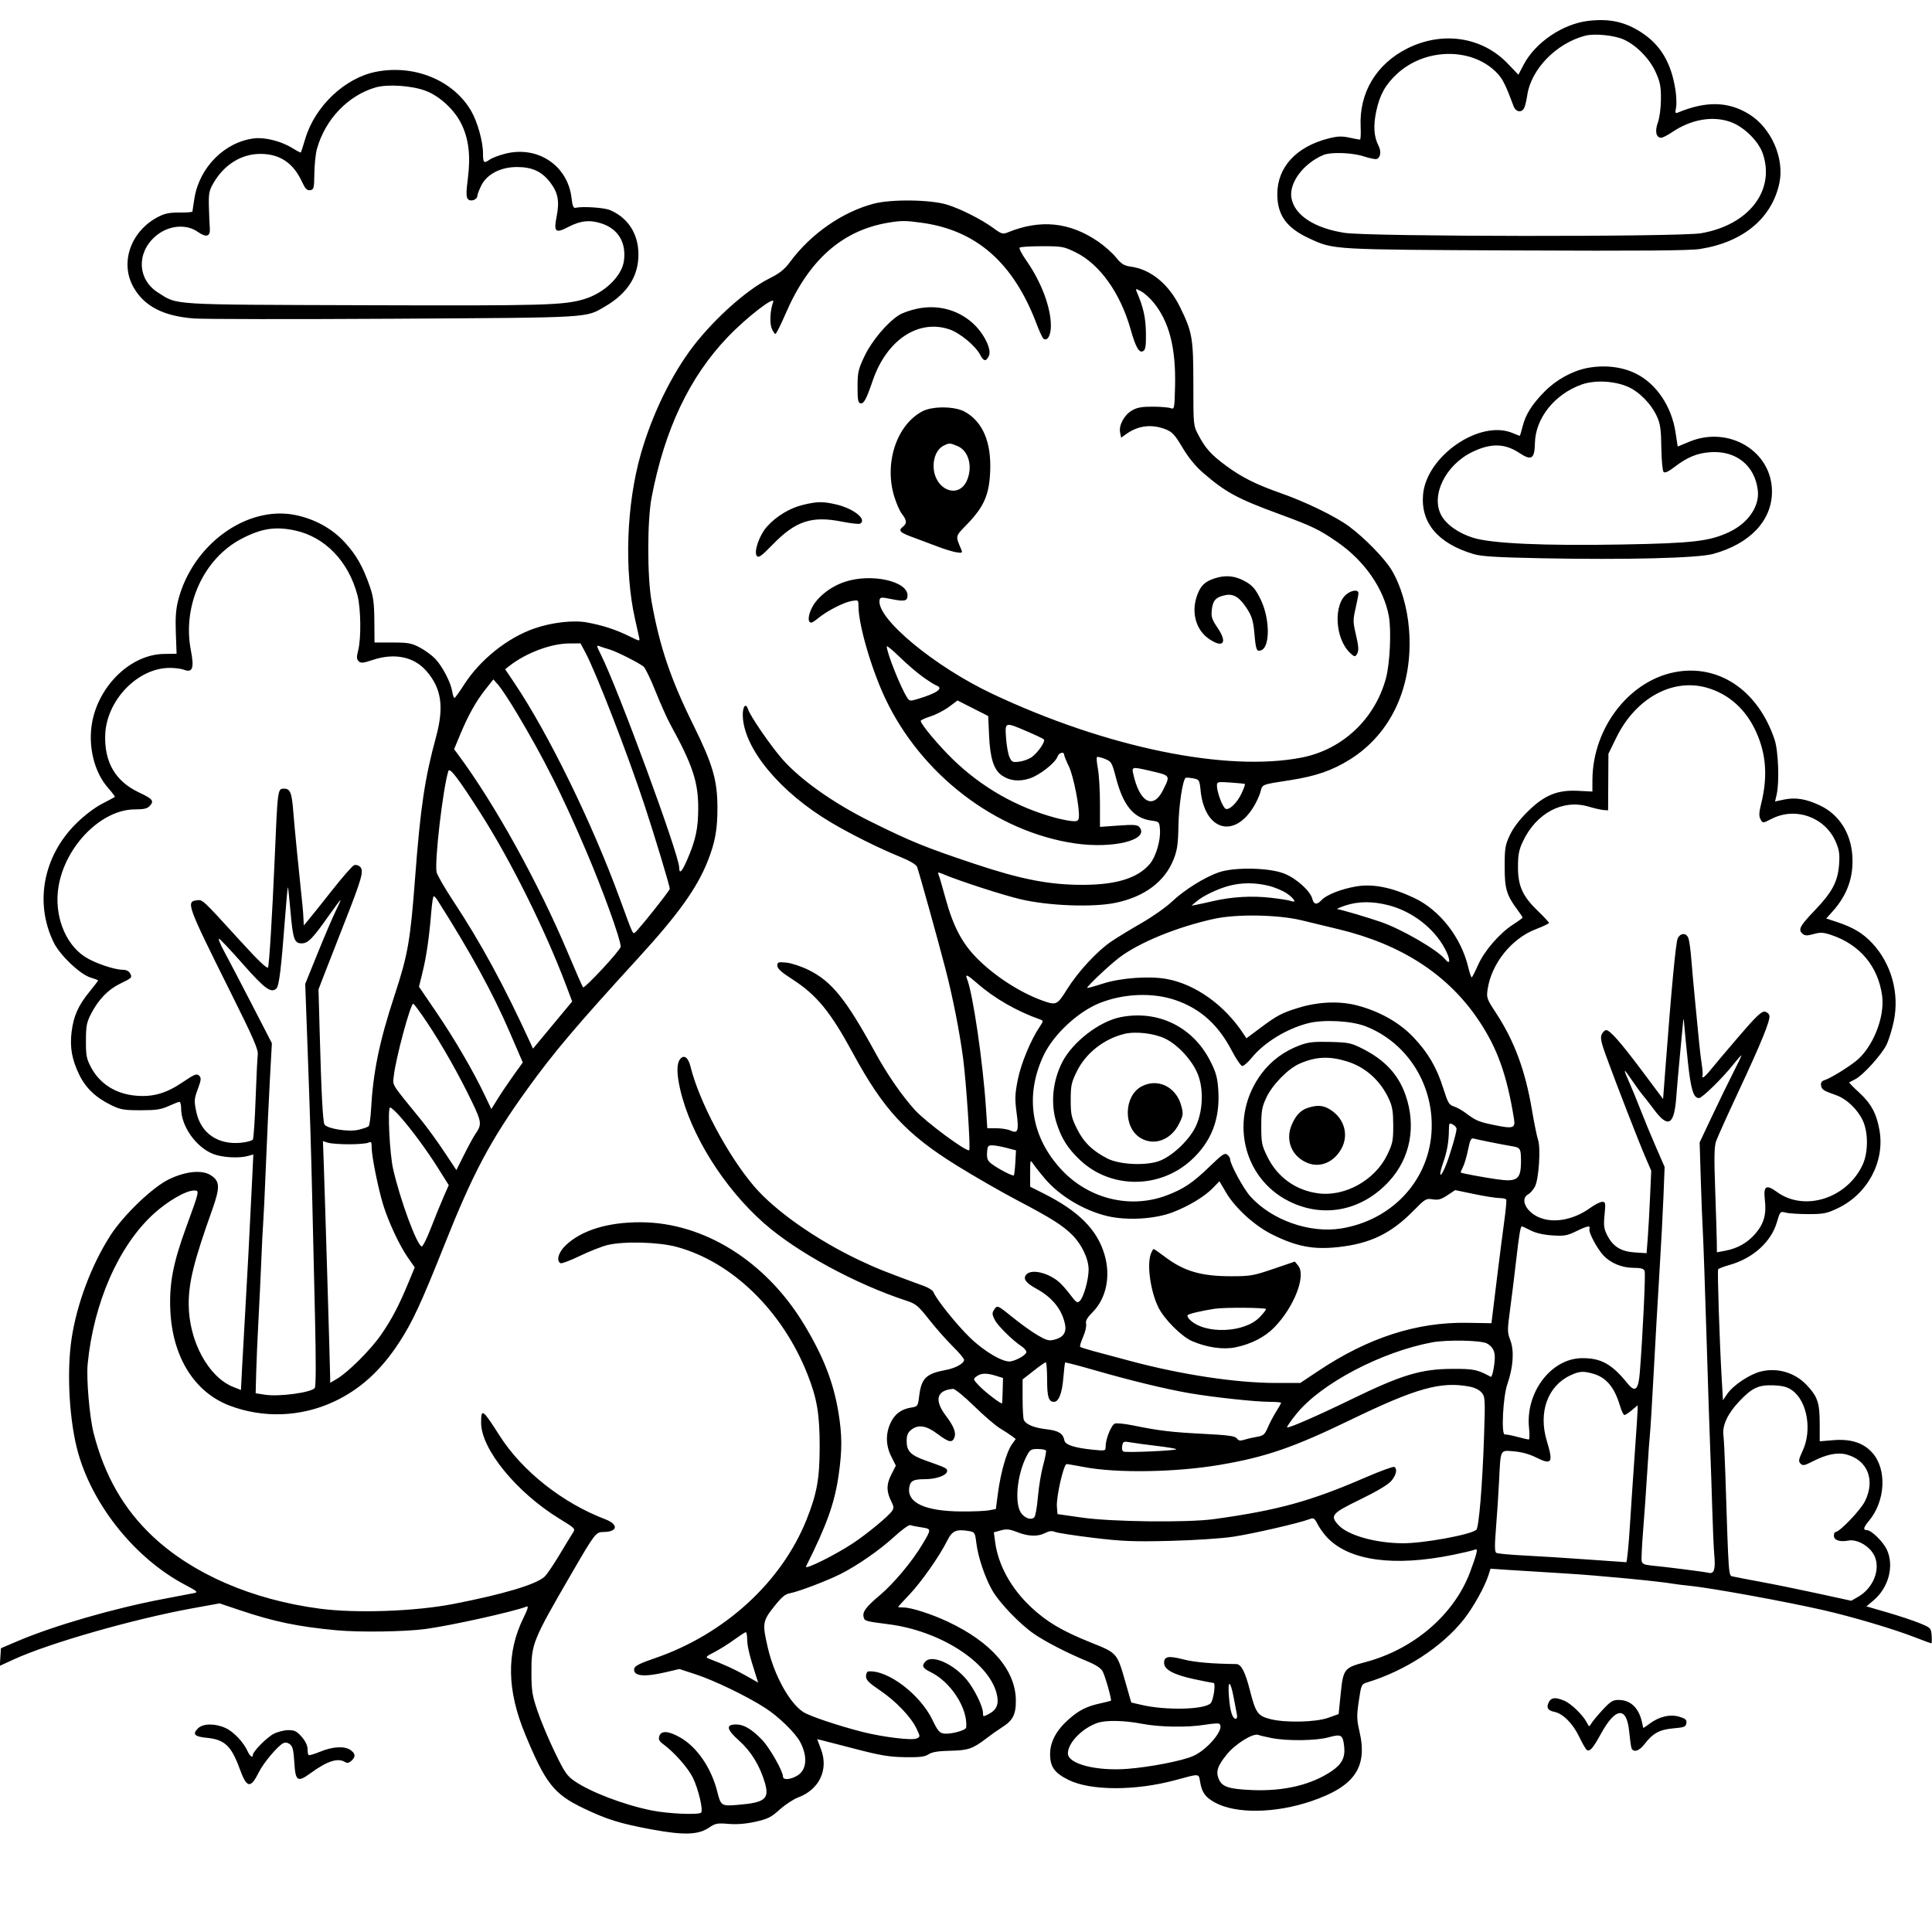 <svg version="1.1" width="1024" height="1024" xmlns="http://www.w3.org/2000/svg"><path d="M841.954 11.045 C 828.348 12.605,813.745 22.477,807.562 34.296 L 804.777 39.618 799.214 33.786 C 785.609 19.522,764.608 16.327,745.918 25.678 C 729.456 33.913,720.321 49.198,721.171 67.084 C 721.352 70.890,721.185 74.003,720.799 74.002 C 720.414 74.001,717.850 73.518,715.102 72.929 C 711.139 72.079,708.856 72.178,704.055 73.407 C 686.977 77.782,677.000 88.652,677.000 102.881 C 677.000 114.101,681.930 120.874,694.181 126.482 C 707.071 132.384,705.438 132.290,803.500 132.739 C 869.313 133.040,895.516 132.835,901.000 131.976 C 923.867 128.395,939.161 115.694,943.109 97.007 C 945.871 83.937,938.835 67.868,927.167 60.594 C 916.218 53.769,904.442 53.442,889.591 59.551 C 887.876 60.256,887.749 60.003,888.341 57.045 C 888.703 55.235,888.539 50.874,887.977 47.353 C 885.744 33.376,880.239 24.008,870.435 17.501 C 861.559 11.609,853.320 9.741,841.954 11.045 M860.494 20.894 C 867.248 23.882,874.306 31.067,877.556 38.266 C 879.908 43.475,880.364 45.815,880.330 52.500 C 880.305 57.175,879.629 62.338,878.701 64.923 C 877.017 69.619,877.764 73.000,880.485 73.000 C 881.263 73.000,883.913 71.642,886.373 69.981 C 896.338 63.255,907.685 61.276,917.149 64.613 C 924.266 67.123,932.042 74.740,934.324 81.437 C 940.990 101.000,926.908 119.210,901.713 123.609 C 890.178 125.623,725.901 125.464,712.701 123.426 C 696.578 120.937,686.019 113.991,684.476 104.859 C 683.142 96.960,690.749 86.711,701.297 82.197 C 705.348 80.464,716.626 80.846,723.000 82.933 C 726.025 83.923,729.045 84.527,729.712 84.274 C 731.738 83.507,732.184 80.259,730.670 77.300 C 728.192 72.460,727.803 66.815,729.414 59.088 C 731.244 50.314,734.282 44.838,740.501 39.106 C 755.819 24.986,781.131 25.081,794.024 39.308 C 796.570 42.116,798.307 45.707,802.222 56.250 C 803.386 59.387,806.446 59.932,807.837 57.250 C 808.336 56.288,809.069 53.267,809.465 50.537 C 811.483 36.648,824.928 22.849,840.281 18.908 C 845.132 17.664,855.491 18.681,860.494 20.894 M199.253 38.057 C 182.794 41.304,166.966 56.274,161.824 73.458 C 160.665 77.331,159.598 80.645,159.453 80.822 C 159.308 80.999,157.400 80.015,155.213 78.635 C 149.317 74.912,140.581 72.653,134.756 73.343 C 119.169 75.189,105.725 88.632,103.064 105.034 C 102.487 108.590,102.012 111.773,102.008 112.106 C 102.003 112.439,98.941 112.684,95.202 112.649 C 89.991 112.602,87.365 113.122,83.952 114.879 C 69.325 122.409,63.394 139.144,70.726 152.198 C 76.410 162.316,86.673 167.609,102.917 168.798 C 108.188 169.184,155.925 169.244,209.000 168.931 C 314.541 168.309,310.251 168.559,320.742 162.411 C 332.702 155.402,338.496 146.243,338.382 134.530 C 338.277 123.780,332.734 115.294,323.222 111.319 C 320.114 110.021,308.644 109.282,305.033 110.148 C 303.933 110.412,303.410 109.128,302.937 105.000 C 300.955 87.690,284.901 77.010,267.627 81.509 C 264.422 82.344,260.845 83.696,259.677 84.513 C 256.439 86.782,256.000 86.390,256.000 81.228 C 256.000 75.010,253.031 64.435,249.679 58.716 C 240.168 42.486,219.573 34.048,199.253 38.057 M225.518 48.093 C 232.870 50.843,240.630 57.940,244.370 65.330 C 248.368 73.232,249.517 82.369,248.010 94.260 C 247.036 101.938,247.032 104.334,247.991 105.489 C 249.347 107.123,253.000 105.877,253.000 103.781 C 253.000 103.149,253.907 100.757,255.017 98.466 C 257.974 92.357,265.286 88.528,274.000 88.528 C 282.127 88.527,287.270 90.925,291.689 96.774 C 295.786 102.197,296.621 106.721,295.016 114.797 C 293.395 122.950,294.400 123.856,301.151 120.326 C 307.642 116.932,312.671 116.398,318.843 118.448 C 327.703 121.391,331.994 128.552,330.696 138.229 C 329.602 146.388,320.363 155.304,309.657 158.533 C 298.827 161.800,288.779 162.080,193.500 161.774 C 88.537 161.436,94.373 161.795,83.695 155.022 C 72.920 148.188,72.240 134.143,82.257 125.347 C 88.988 119.438,98.567 118.420,104.914 122.939 C 109.312 126.071,111.577 125.364,111.206 120.975 C 111.045 119.064,110.825 113.897,110.719 109.493 C 110.547 102.382,110.831 100.964,113.256 96.827 C 118.913 87.173,128.021 81.556,138.000 81.567 C 148.307 81.578,155.406 86.325,160.039 96.302 C 161.798 100.090,162.716 101.040,164.385 100.802 C 166.338 100.523,166.509 99.850,166.614 92.000 C 166.677 87.325,167.284 81.486,167.963 79.025 C 172.288 63.355,184.355 50.657,199.000 46.364 C 205.352 44.502,218.150 45.336,225.518 48.093 M463.000 107.976 C 446.371 112.391,429.721 123.988,418.816 138.749 C 415.797 142.835,413.318 144.817,407.715 147.623 C 395.910 153.532,379.040 168.528,367.656 183.228 C 356.098 198.155,345.622 219.632,339.619 240.712 C 332.006 267.440,330.784 302.205,336.549 328.000 C 337.471 332.125,338.453 336.516,338.731 337.758 C 339.234 340.005,339.208 340.002,333.368 337.139 C 326.337 333.693,319.667 331.515,311.294 329.931 C 304.083 328.567,292.684 329.840,283.346 333.053 C 269.059 337.968,254.455 349.618,246.000 362.844 C 243.525 366.715,241.221 369.909,240.881 369.941 C 240.540 369.974,240.008 368.439,239.699 366.530 C 238.915 361.698,234.471 353.140,230.681 349.161 C 228.931 347.324,225.250 344.635,222.500 343.184 C 218.116 340.872,216.330 340.547,208.000 340.544 L 198.500 340.540 198.411 329.020 C 198.340 319.820,197.868 316.191,196.068 311.000 C 192.334 300.233,188.910 294.191,182.707 287.421 C 176.047 280.153,166.793 275.047,156.521 272.971 C 130.787 267.772,102.080 288.604,94.473 318.000 C 93.227 322.813,92.895 327.355,93.193 335.500 L 93.595 346.500 86.790 346.604 C 69.548 346.868,52.544 363.049,48.866 382.691 C 46.523 395.208,49.845 409.135,57.157 417.441 C 59.406 419.996,61.078 422.225,60.873 422.394 C 60.668 422.563,57.575 424.217,54.000 426.070 C 50.120 428.081,44.633 432.273,40.388 436.470 C 22.900 453.757,18.210 478.558,28.467 499.521 C 31.770 506.274,42.466 516.460,47.991 518.115 C 50.196 518.776,52.000 519.477,52.000 519.672 C 52.000 519.868,49.903 522.603,47.339 525.750 C 41.470 532.957,38.986 538.548,37.952 546.884 C 36.934 555.094,38.113 561.666,42.047 569.708 C 45.500 576.766,50.762 581.758,58.963 585.755 C 63.849 588.136,65.676 588.454,74.500 588.457 C 82.725 588.460,85.366 588.065,89.377 586.231 C 92.060 585.004,94.647 584.000,95.127 584.000 C 95.607 584.000,96.000 585.558,96.000 587.462 C 96.000 596.864,103.825 608.008,112.967 611.624 C 117.722 613.505,126.621 614.023,131.388 612.696 L 134.276 611.893 133.615 625.696 C 132.349 652.179,130.910 679.619,129.928 696.000 C 129.385 705.075,128.663 717.951,128.324 724.612 L 127.709 736.725 123.747 735.168 C 110.439 729.941,100.054 710.705,100.015 691.208 C 99.991 679.587,102.773 668.422,112.473 641.210 C 116.742 629.234,116.597 625.983,111.655 622.864 C 106.986 619.917,98.421 620.772,89.502 625.073 C 80.857 629.242,65.422 644.063,58.503 654.836 C 48.480 670.444,40.725 691.064,37.945 709.500 C 35.215 727.608,36.777 754.037,41.554 770.567 C 49.710 798.790,72.165 826.339,98.165 840.021 C 104.488 843.347,105.119 843.916,102.972 844.351 C 101.612 844.626,94.200 846.043,86.500 847.499 C 60.395 852.438,28.518 861.654,9.500 869.762 L 0.500 873.598 0.197 878.259 L -0.106 882.919 7.197 879.562 C 25.970 870.933,70.754 858.115,101.940 852.445 L 116.379 849.820 126.940 853.375 C 145.248 859.538,157.762 862.142,178.410 864.085 C 190.424 865.215,214.764 864.866,225.500 863.409 C 239.100 861.563,271.890 854.289,279.090 851.520 C 280.252 851.073,279.785 852.736,277.353 857.704 C 268.356 876.081,268.675 895.850,278.345 919.185 C 289.136 945.225,293.550 950.846,309.080 958.328 C 321.536 964.330,328.698 966.557,345.500 969.653 C 362.462 972.780,370.154 972.533,375.784 968.684 C 379.123 966.401,380.172 966.200,386.129 966.699 C 390.571 967.071,395.271 966.696,400.371 965.561 C 406.919 964.104,408.720 963.203,413.242 959.125 C 416.134 956.517,420.525 953.627,423.000 952.703 C 434.262 948.498,439.262 937.974,435.145 927.138 L 433.112 921.788 435.306 922.309 C 436.513 922.596,444.700 924.709,453.500 927.004 C 466.591 930.419,471.325 931.207,479.535 931.339 C 487.455 931.466,490.114 931.145,492.151 929.815 C 494.005 928.604,497.232 928.076,503.616 927.936 C 513.277 927.726,515.478 926.958,523.125 921.132 C 525.747 919.134,529.341 916.600,531.112 915.500 C 536.830 911.949,538.509 908.659,538.426 901.169 C 538.247 885.124,525.402 870.324,502.240 859.475 C 493.579 855.418,482.904 852.000,478.895 852.000 C 477.303 852.000,476.000 851.881,476.000 851.735 C 476.000 851.589,478.675 848.658,481.945 845.222 C 488.324 838.518,497.933 824.840,502.000 816.674 C 504.684 811.285,506.799 810.347,513.638 811.513 C 516.622 812.022,516.810 812.330,517.470 817.774 C 518.386 825.323,522.139 836.436,526.032 843.120 C 529.899 849.760,540.619 860.884,548.112 866.032 C 554.229 870.234,565.611 876.084,576.317 880.527 C 580.987 882.466,583.559 884.180,584.486 885.973 C 585.887 888.682,589.346 901.060,588.806 901.432 C 588.638 901.547,586.083 902.177,583.130 902.831 C 575.908 904.430,571.918 906.439,566.509 911.201 C 559.894 917.023,556.571 923.202,556.571 929.678 C 556.571 936.412,558.812 939.603,566.131 943.295 C 577.830 949.196,601.727 949.272,623.058 943.477 C 635.977 939.967,635.321 939.927,636.056 944.281 C 637.041 950.106,638.817 952.582,644.056 955.434 C 655.119 961.455,675.917 961.140,695.000 954.663 C 717.929 946.881,724.952 936.763,720.575 917.818 C 719.080 911.350,719.036 909.464,720.192 901.578 C 721.454 892.971,721.606 892.625,724.500 891.746 C 744.700 885.616,764.073 873.033,775.698 858.493 C 780.668 852.276,786.920 841.123,788.883 834.972 L 790.009 831.443 800.254 832.134 C 805.889 832.514,819.275 833.349,830.000 833.989 C 846.980 835.003,879.600 838.129,887.000 839.452 C 888.375 839.698,892.200 840.168,895.500 840.496 C 906.864 841.626,945.956 848.743,966.500 853.422 C 981.279 856.788,1003.111 863.241,1014.168 867.511 C 1019.136 869.430,1023.406 871.000,1023.658 871.000 C 1023.909 871.000,1023.977 869.156,1023.807 866.902 C 1023.508 862.915,1023.339 862.738,1017.500 860.337 C 1014.200 858.979,1006.490 856.415,1000.367 854.638 L 989.234 851.407 993.012 848.236 C 1000.970 841.554,1004.030 830.065,1000.135 821.491 C 998.186 817.201,991.879 811.000,989.465 811.000 C 987.343 811.000,987.657 809.562,990.520 806.159 C 999.382 795.626,1000.216 778.673,992.303 769.913 C 987.560 764.664,980.900 762.547,971.591 763.329 L 964.500 763.925 964.478 754.213 C 964.455 743.505,963.334 740.221,957.638 734.162 C 951.372 727.497,942.131 724.747,933.294 726.918 C 927.382 728.369,918.604 734.218,915.516 738.762 L 913.207 742.159 912.545 730.830 C 911.410 711.409,910.173 673.536,910.649 672.763 C 910.898 672.358,913.666 671.299,916.801 670.411 C 929.131 666.915,938.735 658.237,941.778 647.839 C 943.479 642.029,943.536 641.967,946.500 642.729 C 948.150 643.153,953.550 643.500,958.500 643.500 C 966.480 643.500,968.237 643.151,974.000 640.419 C 989.863 632.899,999.092 615.661,996.161 599.023 C 994.604 590.185,991.713 584.853,985.302 578.993 C 982.248 576.201,979.918 573.809,980.124 573.676 C 980.331 573.543,981.777 572.789,983.337 572.001 C 987.452 569.924,997.341 558.993,999.914 553.678 C 1001.130 551.166,1002.866 545.523,1003.773 541.138 C 1006.809 526.455,1002.447 510.737,992.335 499.927 C 987.320 494.566,982.088 491.451,973.216 488.547 L 967.933 486.817 971.234 483.158 C 979.082 474.460,982.515 464.829,981.777 453.579 C 980.981 441.443,974.686 431.658,964.611 426.894 C 957.245 423.410,951.603 422.496,945.497 423.798 L 940.816 424.797 941.658 421.148 C 943.188 414.520,942.567 397.985,940.563 392.000 C 932.146 366.862,912.423 352.759,890.023 355.863 C 864.592 359.387,844.099 385.069,844.017 413.519 L 844.000 419.539 836.470 419.159 C 825.429 418.601,818.640 421.376,809.797 430.063 C 805.388 434.394,802.051 438.783,800.258 442.612 C 797.771 447.921,797.500 449.582,797.500 459.500 C 797.500 471.217,798.526 474.560,804.614 482.683 C 805.926 484.434,807.000 486.075,807.000 486.329 C 807.000 486.583,804.739 488.243,801.975 490.016 C 794.781 494.632,786.613 504.093,783.345 511.596 C 781.810 515.118,780.312 518.000,780.014 518.000 C 779.717 518.000,778.913 515.638,778.227 512.750 C 774.444 496.806,763.119 482.306,749.418 475.862 C 737.535 470.274,727.601 468.318,718.779 469.831 C 710.802 471.199,702.934 474.310,700.416 477.092 C 698.058 479.698,696.339 479.486,695.589 476.497 C 694.507 472.189,687.034 465.479,680.500 462.949 C 672.555 459.872,654.404 459.521,646.204 462.285 C 638.673 464.824,627.773 471.607,621.165 477.867 C 618.049 480.818,610.775 485.944,605.000 489.256 C 599.225 492.568,592.020 496.960,588.989 499.014 C 581.497 504.093,571.347 515.067,565.571 524.333 C 560.380 532.662,559.857 532.915,552.876 530.463 C 541.050 526.310,527.253 517.439,517.866 507.954 C 509.862 499.865,505.181 490.937,501.111 476.000 C 499.537 470.225,497.922 464.716,497.521 463.758 C 496.844 462.139,497.040 462.119,500.283 463.474 C 509.025 467.127,531.469 474.384,541.000 476.639 C 555.606 480.096,578.990 480.992,591.031 478.557 C 606.477 475.432,617.381 467.309,622.049 455.449 C 623.979 450.544,624.427 447.394,624.599 437.500 C 624.777 427.273,626.760 413.907,628.333 412.334 C 628.587 412.079,630.357 412.164,632.264 412.522 C 635.672 413.161,635.744 413.278,636.361 419.179 C 638.516 439.794,653.642 444.672,664.130 428.134 C 665.736 425.602,667.504 421.841,668.060 419.775 C 669.193 415.571,668.320 415.916,684.000 413.476 C 697.408 411.389,706.149 408.361,715.396 402.597 C 737.621 388.745,749.182 363.289,746.808 333.435 C 745.884 321.821,742.421 310.101,737.535 302.058 C 733.764 295.849,723.358 285.186,715.053 279.020 C 707.996 273.780,692.258 266.108,679.000 261.443 C 665.631 256.739,658.203 253.019,649.775 246.805 C 641.960 241.044,638.917 237.664,635.195 230.607 C 632.505 225.509,632.500 225.460,632.500 203.500 C 632.500 179.067,631.953 175.949,625.309 162.500 C 619.425 150.588,609.887 142.769,599.504 141.346 C 595.766 140.833,594.423 140.002,591.428 136.347 C 589.452 133.936,585.150 130.139,581.867 127.910 C 566.853 117.714,551.498 116.153,534.371 123.081 C 531.439 124.267,530.933 124.122,526.371 120.788 C 520.181 116.264,509.094 110.667,502.000 108.484 C 493.150 105.761,472.361 105.490,463.000 107.976 M488.678 118.088 C 517.657 122.118,537.230 139.403,549.436 171.743 C 550.940 175.727,552.601 179.254,553.129 179.580 C 555.234 180.881,557.000 177.700,556.988 172.628 C 556.965 162.801,551.882 149.352,543.876 137.939 C 541.575 134.658,540.024 131.643,540.429 131.237 C 540.834 130.832,546.191 130.500,552.333 130.500 C 562.898 130.500,563.857 130.675,570.129 133.743 C 582.871 139.978,593.846 155.365,599.262 174.587 C 601.986 184.259,603.843 187.410,606.000 186.025 C 607.166 185.277,607.468 183.107,607.356 176.281 C 607.225 168.251,606.039 162.975,602.496 154.649 C 601.748 152.890,601.861 152.877,604.775 154.383 C 606.461 155.255,609.439 157.920,611.393 160.304 C 619.712 170.456,623.306 184.470,622.804 204.795 C 622.512 216.616,622.423 217.061,620.500 216.336 C 619.400 215.921,615.125 215.565,611.000 215.546 C 605.246 215.519,602.685 215.982,600.000 217.533 C 595.841 219.937,592.907 225.371,593.680 229.237 L 594.228 231.974 596.983 230.012 C 603.352 225.477,610.589 224.652,617.995 227.615 C 621.320 228.945,622.789 230.559,626.745 237.231 C 629.825 242.424,633.613 247.083,637.500 250.459 C 649.455 260.844,655.744 264.265,677.766 272.363 C 695.643 278.936,699.039 280.569,708.772 287.272 C 723.136 297.164,733.395 311.889,736.103 326.500 C 737.513 334.106,736.703 351.645,734.579 359.500 C 728.743 381.085,711.583 397.254,690.000 401.506 C 650.199 409.347,586.299 396.201,526.000 367.766 C 495.294 353.286,464.507 327.735,466.185 318.123 C 466.475 316.461,466.968 316.415,472.500 317.531 C 479.509 318.945,481.000 318.597,481.000 315.548 C 481.000 307.964,461.781 303.780,447.897 308.341 C 440.270 310.846,433.166 316.430,430.314 322.161 C 428.178 326.455,428.049 330.000,430.030 330.000 C 430.479 330.000,432.119 328.937,433.673 327.637 C 438.089 323.947,447.122 319.283,451.250 318.563 C 454.957 317.917,455.000 317.947,455.000 321.205 C 455.001 330.968,461.708 354.180,469.065 369.879 C 488.087 410.471,527.832 440.916,569.788 447.033 C 590.154 450.002,609.480 445.103,603.904 438.385 C 602.856 437.122,600.984 436.983,592.822 437.561 L 583.000 438.258 583.000 425.812 C 583.000 418.968,582.519 410.766,581.931 407.586 C 581.343 404.406,581.099 401.567,581.389 401.278 C 581.678 400.989,583.563 401.410,585.579 402.213 C 589.072 403.607,589.345 404.067,591.442 412.087 C 595.355 427.061,600.835 433.676,610.380 434.950 C 614.419 435.489,614.506 435.584,614.809 439.790 C 615.213 445.379,612.640 454.086,609.474 457.849 C 603.109 465.412,591.761 468.962,573.875 468.985 C 556.195 469.008,541.205 466.098,516.500 457.847 C 490.464 449.152,482.921 446.084,461.500 435.481 C 441.805 425.731,424.221 413.288,414.586 402.283 C 408.436 395.259,397.614 379.509,396.478 375.932 C 395.269 372.120,393.492 374.529,393.703 379.695 C 394.411 397.014,413.628 420.071,440.667 436.042 C 451.349 442.351,465.965 449.625,476.879 454.063 C 482.264 456.253,485.548 458.190,486.071 459.485 C 487.003 461.792,496.832 497.102,501.107 513.500 C 504.917 528.113,508.618 546.879,510.476 561.000 C 512.132 573.585,514.478 608.855,513.710 609.623 C 512.502 610.832,490.606 594.627,484.872 588.280 C 477.925 580.591,470.204 569.408,463.964 558.000 C 448.399 529.542,440.778 520.096,428.534 514.083 C 424.707 512.203,419.421 510.459,416.788 510.206 C 412.450 509.789,412.000 509.942,412.000 511.837 C 412.000 513.355,414.159 515.314,419.863 518.973 C 432.778 527.258,440.106 536.173,451.941 558.000 C 468.268 588.111,480.317 601.139,507.315 617.873 C 516.520 623.579,530.861 631.823,539.183 636.194 C 557.267 645.690,563.215 649.443,568.382 654.614 C 573.355 659.592,576.978 667.264,576.990 672.846 C 577.002 678.134,574.411 687.446,572.356 689.502 C 571.018 690.839,570.443 690.460,567.141 686.065 C 565.100 683.349,562.235 680.186,560.773 679.036 C 554.722 674.276,546.427 672.576,543.930 675.584 C 542.093 677.797,543.636 679.933,549.331 683.060 C 557.693 687.651,562.764 693.902,564.445 701.691 C 565.380 706.028,563.707 708.711,559.307 709.926 C 556.027 710.831,555.049 710.603,550.116 707.780 C 547.079 706.043,541.019 701.711,536.649 698.154 C 529.201 692.092,528.618 691.802,527.351 693.534 C 525.660 695.848,525.665 696.452,527.413 699.831 C 528.935 702.774,536.842 710.540,541.275 713.444 C 542.774 714.426,544.000 715.842,544.000 716.589 C 544.000 718.019,539.245 720.875,535.740 721.550 C 531.836 722.302,521.722 716.391,513.923 708.800 C 506.894 701.958,496.152 688.534,494.766 684.861 C 494.426 683.959,492.202 682.513,489.824 681.646 C 469.959 674.406,464.431 672.198,455.278 667.848 C 432.521 657.034,410.732 641.711,399.670 628.743 C 385.630 612.281,370.502 583.775,365.949 565.199 C 364.750 560.304,362.385 558.753,360.355 561.529 C 358.578 563.960,358.640 569.326,360.543 577.530 C 366.112 601.544,383.728 629.650,404.905 648.311 C 422.408 663.734,453.468 680.607,480.759 689.519 C 485.399 691.034,486.772 692.194,492.415 699.368 C 495.933 703.841,501.547 710.200,504.890 713.500 C 508.233 716.800,510.976 720.052,510.984 720.727 C 511.009 722.637,506.413 725.183,501.220 726.135 C 490.899 728.028,488.366 730.491,487.209 739.758 C 486.506 745.385,486.443 745.475,482.834 746.062 C 477.577 746.916,474.108 749.548,471.938 754.328 C 469.324 760.085,469.487 766.189,472.412 772.011 L 474.823 776.812 472.358 781.656 C 469.713 786.852,469.779 790.738,472.604 796.200 C 473.704 798.328,473.771 799.379,472.893 800.735 C 471.181 803.380,460.133 812.561,452.500 817.681 C 443.099 823.988,426.120 832.431,427.207 830.258 C 438.354 807.972,442.392 796.617,444.539 781.517 C 446.375 768.605,446.355 760.738,444.456 749.027 C 441.825 732.805,436.481 719.047,426.194 702.008 C 405.980 668.531,373.181 647.983,339.702 647.822 C 322.262 647.739,308.257 652.031,299.839 660.039 C 296.037 663.656,294.721 668.091,297.027 669.517 C 297.592 669.866,302.204 668.143,307.277 665.689 C 312.350 663.235,318.975 660.627,322.000 659.893 C 330.627 657.801,348.955 658.276,358.500 660.840 C 387.986 668.759,414.693 694.733,427.989 728.420 C 433.077 741.312,434.460 749.583,434.441 767.000 C 434.422 783.706,432.970 791.736,427.490 805.434 C 414.209 838.630,383.896 866.306,347.009 878.914 C 339.206 881.581,336.426 882.982,336.160 884.380 C 335.403 888.366,341.170 889.039,352.791 886.320 L 360.083 884.615 368.477 887.349 C 378.491 890.610,395.826 898.970,405.515 905.211 C 412.881 909.957,421.728 918.618,424.255 923.558 C 428.173 931.219,427.545 938.087,422.655 941.069 C 418.984 943.307,415.000 943.602,415.000 941.634 C 415.000 938.762,407.920 926.308,403.929 922.160 C 398.500 916.518,394.282 914.008,390.219 914.004 C 384.559 913.997,384.998 916.578,391.669 922.520 C 398.057 928.210,402.728 935.820,405.383 944.857 C 407.910 953.462,405.548 955.407,391.118 956.611 C 382.322 957.344,382.081 957.188,380.144 949.525 C 376.992 937.051,369.460 926.026,360.631 920.962 C 354.362 917.366,350.421 917.097,349.437 920.199 C 348.896 921.902,349.368 922.861,351.527 924.449 C 357.351 928.734,364.601 936.913,367.177 942.104 C 370.121 948.037,372.844 959.495,371.601 960.722 C 370.257 962.051,353.913 961.324,345.232 959.550 C 330.506 956.541,313.029 949.868,304.493 943.995 C 300.520 941.261,299.167 939.278,294.047 928.677 C 290.812 921.980,286.712 912.225,284.935 907.000 C 282.081 898.607,281.700 896.218,281.670 886.500 C 281.623 871.163,282.256 869.607,303.217 833.500 C 315.292 812.702,315.833 812.001,319.821 811.985 C 327.459 811.953,328.004 807.984,320.751 805.220 C 298.152 796.612,276.810 779.740,264.884 761.057 C 255.713 746.690,255.000 746.190,255.000 754.127 C 255.000 768.028,273.758 790.996,296.503 804.944 C 305.044 810.182,305.083 810.224,303.520 812.611 C 302.655 813.930,299.460 819.170,296.421 824.255 C 293.381 829.340,289.906 834.449,288.697 835.609 C 284.400 839.733,266.783 845.006,240.000 850.184 C 219.862 854.078,188.639 855.161,169.493 852.630 C 133.606 847.886,102.029 834.198,80.826 814.197 C 65.470 799.711,55.338 781.959,49.606 759.500 C 47.461 751.095,45.709 730.753,46.462 723.000 C 49.622 690.487,62.864 660.336,81.437 643.368 C 88.784 636.655,98.542 631.000,102.776 631.000 C 105.817 631.000,105.890 630.657,98.561 650.755 C 91.627 669.772,89.577 680.778,90.305 695.092 C 91.547 719.498,103.211 738.018,121.757 745.034 C 139.609 751.787,159.522 751.033,176.893 742.947 C 190.764 736.490,201.822 726.478,211.528 711.588 C 218.615 700.716,223.236 690.761,235.478 660.000 C 250.721 621.699,259.838 604.533,279.296 577.500 C 293.399 557.906,305.304 543.841,338.734 507.281 C 359.380 484.702,369.330 470.825,374.965 456.747 C 379.070 446.493,380.321 439.573,380.251 427.500 C 380.168 413.364,377.655 404.839,367.541 384.386 C 355.439 359.912,349.685 342.937,345.377 319.000 C 342.998 305.783,343.006 275.909,345.392 263.500 C 352.312 227.504,365.467 199.810,385.684 178.675 C 395.911 167.984,411.304 156.159,409.762 160.179 C 408.220 164.197,407.837 171.193,409.006 174.014 C 409.686 175.656,410.581 177.000,410.994 177.000 C 411.407 177.000,413.873 172.077,416.474 166.060 C 428.696 137.783,446.380 122.138,470.757 118.034 C 477.658 116.872,479.985 116.879,488.678 118.088 M486.205 163.592 C 482.742 164.307,478.436 165.803,476.636 166.916 C 470.388 170.777,462.086 180.610,458.240 188.705 C 454.881 195.774,454.535 197.289,454.518 204.976 C 454.503 211.893,454.789 213.510,456.072 213.765 C 457.849 214.119,459.122 211.751,462.610 201.602 C 469.954 180.238,486.655 169.071,503.095 174.532 C 508.760 176.413,517.068 183.297,519.613 188.219 C 521.387 191.648,522.704 191.743,524.161 188.546 C 525.736 185.089,521.313 176.326,515.341 171.069 C 507.381 164.062,496.919 161.377,486.205 163.592 M841.108 195.082 C 833.235 196.628,824.686 201.385,818.581 207.617 C 811.812 214.527,808.580 219.703,806.947 226.250 C 806.296 228.863,805.646 231.000,805.503 231.000 C 805.361 231.000,803.629 230.325,801.654 229.500 C 784.326 222.260,756.113 241.635,754.262 262.047 C 752.893 277.141,762.215 288.123,781.131 293.702 C 785.272 294.923,793.542 295.424,817.285 295.892 C 861.941 296.774,899.805 295.819,907.920 293.607 C 927.446 288.285,939.098 276.018,939.186 260.691 C 939.310 239.269,916.402 225.384,895.361 234.127 L 889.222 236.678 888.056 229.089 C 885.970 215.525,878.135 203.743,867.563 198.273 C 860.064 194.393,850.493 193.239,841.108 195.082 M862.727 204.961 C 868.863 207.620,875.201 214.085,878.237 220.780 C 879.994 224.654,880.408 227.617,880.543 237.304 C 880.635 243.821,881.170 249.570,881.737 250.137 C 882.442 250.842,884.299 249.989,887.633 247.431 C 894.323 242.297,899.557 240.151,906.554 239.674 C 920.196 238.743,930.114 246.721,931.672 259.879 C 932.670 268.302,926.631 277.171,916.673 281.908 C 906.182 286.898,897.513 287.916,859.690 288.595 C 818.232 289.339,790.619 288.093,780.792 285.034 C 773.019 282.614,766.493 277.984,763.852 273.016 C 758.259 262.494,766.183 246.416,780.340 239.560 C 790.186 234.792,797.559 234.948,805.320 240.088 C 811.733 244.336,813.366 243.294,813.540 234.846 C 813.811 221.648,823.960 208.924,838.300 203.801 C 845.164 201.349,855.529 201.842,862.727 204.961 M488.859 218.012 C 475.183 225.238,468.520 245.523,473.998 263.257 C 475.096 266.814,476.829 270.799,477.848 272.112 C 480.683 275.765,480.842 277.306,478.577 279.159 C 475.923 281.330,476.841 282.238,484.500 285.018 C 487.800 286.216,493.425 288.322,497.000 289.698 C 500.575 291.074,505.033 292.437,506.906 292.727 C 509.938 293.197,510.226 293.049,509.533 291.378 C 506.327 283.649,506.097 284.610,512.828 277.601 C 521.560 268.507,524.304 262.164,524.819 249.887 C 525.469 234.362,520.939 223.645,511.453 218.272 C 506.167 215.278,494.293 215.141,488.859 218.012 M507.568 236.464 C 513.331 238.872,515.638 247.143,512.585 254.452 C 508.163 265.034,494.993 259.566,494.820 247.076 C 494.753 242.196,496.815 237.905,500.000 236.294 C 503.160 234.696,503.346 234.700,507.568 236.464 M425.554 267.605 C 418.628 269.280,411.551 273.540,406.609 279.011 C 402.482 283.579,399.368 292.534,401.158 294.690 C 402.086 295.808,403.635 294.693,409.400 288.755 C 421.673 276.116,430.163 273.287,446.239 276.477 C 450.992 277.420,455.358 277.897,455.940 277.537 C 459.610 275.269,452.466 269.553,443.254 267.385 C 436.192 265.723,433.178 265.761,425.554 267.605 M156.201 281.124 C 172.243 284.528,184.774 297.517,189.492 315.632 C 191.273 322.467,191.474 338.233,189.862 344.634 C 188.939 348.299,188.986 349.403,190.112 350.478 C 191.267 351.582,192.505 351.468,197.500 349.798 C 208.998 345.952,219.312 348.035,225.894 355.532 C 234.012 364.778,235.458 374.604,231.075 390.725 C 225.096 412.713,222.825 428.036,219.992 465.500 C 217.479 498.725,216.202 506.002,209.079 527.684 C 201.029 552.185,197.739 568.230,196.639 588.345 C 196.403 592.660,195.825 596.536,195.355 596.959 C 194.885 597.382,192.469 598.219,189.987 598.819 C 184.831 600.065,173.402 598.269,171.995 595.992 C 171.101 594.545,170.329 579.695,169.419 546.443 L 168.816 524.386 172.268 515.443 C 174.166 510.524,178.907 498.390,182.803 488.478 C 191.840 465.483,192.945 461.516,190.886 459.458 C 190.021 458.592,188.625 458.206,187.677 458.570 C 186.754 458.925,181.512 464.904,176.028 471.857 C 170.544 478.811,164.921 485.850,163.533 487.500 L 161.010 490.500 160.848 487.000 C 160.760 485.075,160.568 482.375,160.423 481.000 C 158.225 460.164,156.019 437.653,155.474 430.500 C 154.686 420.140,153.847 418.000,150.573 418.000 C 147.142 418.000,147.171 417.781,145.546 456.000 C 144.335 484.483,142.666 511.636,142.055 512.792 C 141.603 513.648,136.669 508.923,127.437 498.792 C 106.995 476.362,107.478 476.813,104.289 477.181 C 98.504 477.847,99.216 479.798,121.766 525.037 C 134.473 550.531,136.961 556.235,136.610 559.081 C 136.379 560.961,135.867 571.563,135.471 582.641 C 135.076 593.718,134.429 603.306,134.033 603.947 C 133.637 604.588,130.880 605.362,127.906 605.666 C 115.532 606.934,106.405 600.656,104.027 589.242 C 102.826 583.479,102.890 582.530,104.835 577.251 C 106.662 572.293,106.755 571.326,105.524 570.095 C 104.293 568.864,103.083 569.360,96.567 573.762 C 88.010 579.542,80.925 581.543,71.909 580.725 C 61.246 579.759,52.829 574.395,48.203 565.620 C 45.836 561.131,45.508 559.391,45.544 551.500 C 45.579 543.685,45.946 541.804,48.327 537.214 C 52.169 529.811,57.283 524.498,63.493 521.460 C 70.074 518.240,70.154 518.157,68.930 515.869 C 68.311 514.713,66.839 514.000,65.070 514.000 C 60.501 514.000,49.811 510.310,44.838 507.016 C 34.233 499.991,28.535 484.613,31.039 469.770 C 34.660 448.304,53.807 429.000,71.479 429.000 C 76.353 429.000,78.067 428.583,79.443 427.063 C 81.793 424.466,80.944 423.443,73.523 419.937 C 61.216 414.122,55.294 404.009,55.759 389.599 C 56.351 371.250,72.929 354.000,89.972 354.000 C 92.666 354.000,95.949 354.410,97.268 354.912 C 102.117 356.755,103.030 354.319,101.146 344.566 C 96.599 321.025,107.886 296.139,127.875 285.635 C 138.403 280.103,145.819 278.922,156.201 281.124 M643.923 306.499 C 638.599 308.198,636.336 310.391,634.449 315.684 C 631.256 324.637,633.877 333.979,640.913 338.720 C 648.343 343.728,650.693 340.716,645.442 332.915 C 642.255 328.180,641.860 326.943,642.297 323.061 C 642.854 318.111,644.557 316.361,649.764 315.385 C 654.036 314.583,657.344 316.834,661.342 323.262 C 663.577 326.856,664.331 329.546,664.874 335.865 C 665.616 344.495,666.058 345.575,668.472 344.649 C 673.295 342.798,673.084 327.675,668.093 317.538 C 665.554 312.381,663.952 310.470,660.441 308.412 C 654.940 305.189,649.872 304.602,643.923 306.499 M714.117 314.631 C 706.588 319.904,707.464 338.450,715.603 346.097 C 717.716 348.082,718.250 348.218,719.037 346.974 C 720.323 344.940,720.235 343.138,718.478 335.562 C 717.116 329.687,717.116 328.313,718.478 322.438 C 719.315 318.829,720.000 315.229,720.000 314.438 C 720.000 312.516,716.995 312.615,714.117 314.631 M310.225 345.750 C 315.962 356.467,332.685 399.645,341.694 427.000 C 347.128 443.498,355.000 469.592,355.000 471.103 C 355.000 472.049,338.187 493.167,336.592 494.225 C 335.313 495.073,335.663 495.852,328.399 476.000 C 313.819 436.159,290.679 388.829,272.713 362.102 L 267.740 354.705 270.120 352.851 C 278.861 346.043,291.996 341.115,301.591 341.045 L 307.682 341.000 310.225 345.750 M323.000 344.207 C 326.534 345.206,338.152 351.034,341.092 353.283 C 341.967 353.952,344.833 359.876,347.460 366.447 C 350.088 373.017,353.612 380.892,355.292 383.947 C 367.097 405.408,370.121 414.521,370.074 428.500 C 370.039 439.186,368.709 445.350,364.203 455.723 C 361.373 462.239,360.012 463.537,359.982 459.750 C 359.927 452.976,327.364 364.492,318.457 346.915 C 316.160 342.382,316.058 341.814,317.662 342.468 C 318.673 342.880,321.075 343.662,323.000 344.207 M489.000 358.686 C 492.025 360.859,495.288 362.929,496.250 363.287 C 500.331 364.804,496.857 367.324,486.293 370.510 C 482.365 371.694,481.995 371.636,480.734 369.639 C 477.197 364.037,470.000 345.915,470.000 342.612 C 470.000 342.030,473.038 344.519,476.750 348.144 C 480.462 351.769,485.975 356.513,489.000 358.686 M273.958 378.000 C 288.342 402.108,297.910 421.136,310.606 450.883 C 319.538 471.810,328.955 497.861,328.989 501.734 C 329.005 503.497,309.786 524.211,309.002 523.276 C 308.645 522.849,305.035 514.625,300.982 505.000 C 285.395 467.992,262.304 426.246,243.065 400.293 L 240.687 397.085 243.925 389.293 C 248.179 379.059,252.311 371.683,257.374 365.290 L 261.500 360.081 264.298 363.290 C 265.838 365.056,270.184 371.675,273.958 378.000 M905.021 364.599 C 916.577 368.031,925.482 376.126,930.865 388.092 C 936.189 399.928,936.982 411.941,933.387 426.260 C 932.328 430.476,932.226 432.553,933.005 434.010 C 934.312 436.451,934.194 436.452,939.037 433.981 C 951.734 427.504,967.372 433.139,973.000 446.221 C 974.817 450.445,975.148 452.682,974.760 458.105 C 974.107 467.243,971.125 472.875,961.797 482.591 C 953.831 490.889,952.859 492.808,955.507 495.006 C 956.695 495.992,957.915 496.004,961.278 495.062 C 964.843 494.064,966.359 494.140,970.521 495.526 C 985.754 500.596,995.504 512.240,997.573 527.835 C 999.095 539.313,992.462 555.596,983.406 562.610 C 978.439 566.458,970.060 571.529,967.137 572.457 C 965.590 572.948,964.980 573.818,965.192 575.234 C 965.533 577.518,966.398 578.087,973.114 580.443 C 978.733 582.414,984.554 587.954,987.359 594.000 C 990.249 600.231,990.227 610.787,987.312 617.176 C 979.135 635.092,956.513 642.398,941.928 631.833 C 936.041 627.568,934.573 628.506,935.419 635.988 C 936.289 643.675,934.914 648.573,930.407 653.838 C 926.277 658.663,920.944 661.697,914.469 662.907 L 910.000 663.742 909.932 658.121 C 909.894 655.029,909.510 642.600,909.078 630.500 C 908.471 613.500,908.585 607.664,909.577 604.823 C 910.283 602.800,915.558 591.100,921.300 578.823 C 933.451 552.842,938.321 540.914,937.830 538.340 C 937.637 537.328,936.505 536.361,935.313 536.190 C 933.608 535.946,930.630 538.817,921.308 549.690 C 914.797 557.286,908.127 565.187,906.485 567.250 C 904.843 569.312,903.136 571.000,902.691 571.000 C 902.246 571.000,902.087 570.663,902.337 570.250 C 902.588 569.837,902.440 567.250,902.009 564.500 C 901.579 561.750,900.929 556.350,900.566 552.500 C 900.203 548.650,899.282 539.200,898.520 531.500 C 897.758 523.800,896.820 513.450,896.437 508.500 C 896.054 503.550,895.360 498.488,894.895 497.250 C 893.776 494.272,890.603 494.382,889.206 497.446 C 888.193 499.670,885.903 523.907,882.681 566.500 L 881.471 582.500 870.627 568.000 C 858.890 552.305,853.343 546.000,851.276 546.000 C 850.550 546.000,849.496 547.013,848.932 548.251 C 848.117 550.038,848.620 552.457,851.373 560.001 C 856.794 574.851,868.396 604.726,871.955 613.000 L 875.181 620.500 874.561 634.500 C 874.220 642.200,873.667 652.036,873.332 656.358 L 872.723 664.215 866.569 663.823 C 859.170 663.352,854.922 660.727,851.866 654.737 C 850.091 651.258,849.878 649.617,850.449 643.821 C 851.068 637.539,850.970 637.000,849.211 637.000 C 848.160 637.000,845.349 638.413,842.964 640.141 C 833.960 646.663,823.131 648.605,815.383 645.086 C 808.594 642.004,805.621 635.343,809.990 633.006 C 811.084 632.420,812.698 630.550,813.577 628.851 C 815.609 624.922,816.691 608.422,815.198 604.139 C 814.604 602.434,813.148 595.292,811.962 588.269 C 808.427 567.324,802.630 551.714,792.836 536.766 C 788.002 529.388,787.801 528.812,788.481 524.281 C 790.522 510.666,801.190 497.395,814.038 492.485 C 817.867 491.022,820.998 489.527,820.995 489.163 C 820.993 488.798,818.376 485.984,815.180 482.910 C 807.014 475.053,804.543 469.607,804.558 459.500 C 804.568 452.991,805.053 450.475,807.160 446.000 C 814.263 430.920,828.330 423.459,842.000 427.523 C 845.025 428.422,848.586 429.235,849.913 429.329 L 852.326 429.500 852.413 414.500 L 852.500 399.500 856.665 390.984 C 866.966 369.925,886.699 359.158,905.021 364.599 M524.238 390.000 C 524.777 401.845,526.720 407.953,530.898 410.927 C 535.050 413.884,540.166 414.438,545.861 412.546 C 551.173 410.782,559.480 404.215,560.511 400.964 C 561.147 398.962,564.000 398.178,564.000 400.005 C 564.000 400.558,565.147 403.370,566.549 406.255 C 569.029 411.361,572.433 428.975,571.797 433.421 C 571.550 435.149,570.910 435.445,568.000 435.176 C 566.075 434.998,562.025 434.172,559.000 433.342 C 538.664 427.759,520.331 417.285,505.159 402.583 C 497.504 395.164,488.000 383.810,488.000 382.084 C 488.000 381.688,490.363 380.604,493.250 379.673 C 496.137 378.742,500.525 376.470,503.000 374.624 L 507.500 371.266 515.630 375.383 L 523.761 379.500 524.238 390.000 M544.161 387.562 C 548.748 389.521,552.847 391.466,553.271 391.883 C 554.265 392.862,550.257 398.755,546.913 401.231 C 545.491 402.285,542.547 403.385,540.371 403.677 C 536.772 404.160,536.295 403.951,535.075 401.354 C 534.338 399.784,533.510 395.238,533.236 391.250 C 532.636 382.525,532.487 382.575,544.161 387.562 M254.863 431.287 C 270.751 456.209,288.968 492.875,300.007 522.151 L 303.268 530.802 292.884 543.308 L 282.500 555.814 281.056 552.657 C 267.417 522.844,254.717 499.470,240.374 477.786 C 235.749 470.793,231.708 463.792,231.395 462.227 C 230.256 456.528,234.709 418.255,237.626 408.675 C 238.295 406.482,242.904 412.529,254.863 431.287 M609.375 408.507 C 620.572 411.104,620.384 410.829,616.409 418.808 C 611.135 429.391,603.864 425.238,600.550 409.750 C 599.848 406.469,600.306 406.404,609.375 408.507 M659.834 415.546 C 660.017 415.704,659.291 417.784,658.219 420.167 C 655.931 425.257,651.700 429.483,649.671 428.704 C 648.108 428.104,645.000 419.955,645.000 416.455 C 645.000 414.360,645.308 414.288,652.250 414.763 C 656.237 415.035,659.650 415.388,659.834 415.546 M672.349 469.469 C 675.567 470.237,679.954 472.082,682.099 473.569 C 686.085 476.331,687.401 478.757,684.250 477.535 C 683.288 477.162,678.450 476.394,673.500 475.829 C 663.513 474.689,652.844 475.305,643.000 477.591 C 639.425 478.421,635.375 479.310,634.000 479.566 L 631.500 480.031 633.990 477.910 C 637.556 474.875,645.184 471.179,651.265 469.542 C 657.978 467.734,664.985 467.709,672.349 469.469 M153.933 482.691 C 155.249 497.851,155.987 500.000,159.872 500.000 C 163.263 500.000,165.641 497.572,174.344 485.221 C 177.531 480.700,180.296 477.000,180.489 477.000 C 180.682 477.000,179.557 479.587,177.988 482.750 C 176.419 485.913,172.128 495.925,168.453 505.000 L 161.770 521.500 162.905 552.500 C 164.386 592.925,164.866 608.423,165.541 637.500 C 165.847 650.700,166.483 677.925,166.955 698.000 C 167.511 721.713,167.467 734.919,166.829 735.695 C 164.847 738.106,147.906 740.385,140.500 739.237 L 135.500 738.462 135.789 727.481 C 135.948 721.441,136.493 708.850,137.001 699.500 C 137.508 690.150,138.182 675.975,138.499 668.000 C 138.815 660.025,139.270 651.025,139.509 648.000 C 139.748 644.975,140.415 630.800,140.990 616.500 C 141.565 602.200,142.500 582.045,143.068 571.711 L 144.101 552.923 133.422 532.211 C 127.548 520.820,120.970 508.240,118.804 504.256 C 116.638 500.271,115.459 497.279,116.183 497.605 C 116.907 497.932,122.615 504.009,128.867 511.110 C 140.317 524.115,143.813 526.644,146.521 523.880 C 147.952 522.419,149.039 513.482,151.098 486.247 C 151.774 477.308,152.451 470.118,152.603 470.269 C 152.754 470.421,153.353 476.011,153.933 482.691 M231.948 477.250 C 249.343 504.645,261.159 526.234,270.114 546.983 L 277.083 563.129 272.292 569.788 C 269.656 573.450,265.906 579.007,263.959 582.136 L 260.418 587.825 257.012 580.663 C 250.881 567.768,241.088 550.950,231.496 536.839 L 222.074 522.979 223.977 515.240 C 226.012 506.964,227.513 496.556,228.590 483.250 C 228.958 478.712,229.542 475.000,229.889 475.000 C 230.235 475.000,231.162 476.012,231.948 477.250 M736.081 479.833 C 748.586 483.098,760.028 491.947,765.838 502.847 C 768.824 508.451,768.874 511.963,765.916 508.399 C 761.770 503.403,743.121 492.571,732.000 488.698 C 725.159 486.316,710.572 482.013,708.943 481.897 C 708.150 481.841,709.975 480.968,713.000 479.959 C 719.887 477.659,727.593 477.617,736.081 479.833 M690.000 487.806 C 694.675 488.940,703.450 491.062,709.500 492.519 C 742.891 500.563,767.488 516.567,783.766 540.842 C 793.625 555.545,798.720 569.792,802.464 593.134 C 803.235 597.941,801.932 598.352,792.234 596.362 C 783.775 594.625,782.209 593.973,777.000 590.018 C 775.075 588.557,772.193 586.942,770.595 586.431 C 768.030 585.609,767.377 584.505,765.021 577.000 C 761.529 565.876,757.015 558.113,749.257 549.890 C 741.823 542.009,731.306 536.046,719.287 532.897 C 709.969 530.456,698.734 530.916,688.164 534.170 C 679.388 536.872,676.905 538.183,668.064 544.779 L 660.629 550.327 659.064 547.952 C 649.022 532.707,633.703 521.736,618.500 518.902 C 609.284 517.183,593.947 518.283,584.543 521.336 C 580.166 522.757,576.435 523.768,576.250 523.584 C 575.752 523.086,587.799 511.698,593.127 507.629 C 603.678 499.573,623.926 491.280,643.500 486.999 C 655.497 484.374,677.435 484.755,690.000 487.806 M517.815 521.069 C 526.935 529.096,538.915 535.989,551.345 540.361 C 553.103 540.980,553.087 541.163,551.017 544.255 C 546.223 551.411,541.110 563.818,539.422 572.386 C 537.925 579.989,537.838 582.510,538.820 589.852 C 540.107 599.470,539.549 601.027,535.480 599.173 C 534.064 598.528,530.741 598.000,528.096 598.000 L 523.286 598.000 522.616 587.750 C 520.995 562.960,515.626 526.311,512.508 518.750 C 511.388 516.034,512.793 516.648,517.815 521.069 M623.000 530.066 C 636.270 534.621,645.712 543.108,652.920 556.963 C 655.220 561.383,657.723 565.000,658.484 565.000 C 659.244 565.000,661.519 562.983,663.539 560.518 C 670.114 552.493,681.958 545.255,693.265 542.348 C 701.495 540.234,716.289 541.022,723.853 543.978 C 746.470 552.818,760.641 576.023,758.666 600.985 C 756.647 626.495,737.283 646.810,710.892 651.106 C 694.188 653.825,674.014 646.699,662.664 634.071 C 659.094 630.100,652.000 617.014,652.000 614.401 C 652.000 613.765,651.312 612.674,650.472 611.977 C 649.176 610.901,647.768 611.849,641.222 618.200 C 632.294 626.861,627.285 630.230,618.300 633.611 C 599.164 640.814,577.301 635.543,562.872 620.248 C 546.506 602.898,542.984 580.854,553.145 559.349 C 558.372 548.287,571.417 536.149,583.000 531.571 C 595.735 526.539,611.044 525.963,623.000 530.066 M226.368 541.949 C 234.283 553.800,243.241 569.627,250.086 583.855 C 255.299 594.690,255.450 596.045,251.993 601.000 C 251.034 602.375,248.369 607.250,246.071 611.834 L 241.893 620.168 235.397 610.383 C 231.824 605.001,226.336 597.448,223.200 593.597 C 206.876 573.547,208.179 575.641,208.716 570.326 C 209.612 561.463,217.532 532.000,219.019 532.000 C 219.406 532.000,222.713 536.477,226.368 541.949 M594.000 539.098 C 582.692 541.306,568.474 552.269,562.999 563.002 C 557.931 572.937,556.766 584.856,559.884 594.875 C 562.496 603.267,565.867 608.638,572.401 614.818 C 588.689 630.223,614.628 630.239,631.418 614.854 C 642.143 605.026,646.760 592.982,645.707 577.579 C 645.262 571.065,644.507 568.360,641.461 562.358 C 632.268 544.248,613.851 535.221,594.000 539.098 M894.576 562.500 C 896.146 577.345,897.553 582.000,900.471 582.000 C 902.170 582.000,912.784 571.625,918.750 564.132 C 921.087 561.197,923.000 559.069,923.000 559.403 C 923.000 559.738,920.991 563.947,918.535 568.756 C 916.079 573.565,911.095 583.800,907.459 591.500 L 900.848 605.500 901.446 625.000 C 901.775 635.725,902.271 648.325,902.548 653.000 C 902.826 657.675,903.705 682.875,904.502 709.000 C 905.300 735.125,906.181 761.900,906.461 768.500 C 906.741 775.100,907.217 789.050,907.519 799.500 C 907.820 809.950,908.311 821.075,908.610 824.222 C 909.321 831.724,908.494 834.341,905.639 833.624 C 903.551 833.100,882.788 830.465,874.500 829.672 C 871.556 829.390,870.399 828.789,870.119 827.395 C 869.909 826.353,870.247 819.200,870.870 811.500 C 871.493 803.800,872.473 789.850,873.048 780.500 C 873.623 771.150,874.283 761.925,874.516 760.000 C 874.748 758.075,875.636 743.450,876.490 727.500 C 877.343 711.550,878.721 687.527,879.552 674.115 C 880.384 660.703,881.338 642.703,881.673 634.115 L 882.281 618.500 877.671 607.929 C 875.136 602.115,871.503 593.340,869.600 588.429 C 867.696 583.518,864.982 576.900,863.569 573.721 C 860.112 565.946,860.320 565.728,864.842 572.390 C 866.954 575.503,869.542 579.060,870.592 580.295 C 871.641 581.529,874.381 585.057,876.681 588.135 C 884.175 598.166,887.366 596.369,888.457 581.500 C 888.820 576.550,889.766 565.799,890.559 557.610 C 891.351 549.420,892.079 541.770,892.175 540.610 C 892.271 539.449,892.493 540.525,892.670 543.000 C 892.846 545.475,893.704 554.250,894.576 562.500 M617.641 550.525 C 624.577 553.919,632.258 562.414,635.026 569.753 C 638.079 577.847,637.500 589.413,633.649 597.286 C 630.020 604.703,620.784 613.247,613.936 615.521 C 606.623 617.950,593.187 617.220,587.000 614.059 C 579.031 609.986,574.312 605.380,570.800 598.245 C 567.847 592.248,567.500 590.643,567.500 583.000 C 567.500 575.361,567.848 573.751,570.792 567.771 C 575.484 558.241,584.960 550.742,595.746 548.024 C 601.787 546.502,611.743 547.639,617.641 550.525 M689.035 553.983 C 680.759 557.041,673.808 562.151,668.723 568.915 C 651.324 592.061,658.236 624.281,683.273 636.738 C 701.680 645.896,722.155 641.687,736.523 625.791 C 747.512 613.634,750.659 596.949,745.043 580.625 C 741.269 569.657,734.147 561.912,722.309 555.903 C 716.159 552.782,714.824 552.498,705.071 552.242 C 696.457 552.016,693.489 552.338,689.035 553.983 M714.149 562.635 C 723.866 565.683,731.770 572.852,736.241 582.670 C 737.984 586.497,738.442 589.369,738.447 596.500 C 738.453 604.622,738.136 606.153,735.203 612.192 C 728.736 625.508,712.890 634.343,698.766 632.508 C 686.824 630.956,677.080 623.973,671.760 613.158 C 668.773 607.085,668.500 605.734,668.500 597.015 C 668.500 588.764,668.859 586.734,671.204 581.730 C 674.397 574.917,682.634 566.492,688.748 563.787 C 697.379 559.970,704.606 559.642,714.149 562.635 M605.035 575.842 C 595.614 580.894,595.239 597.516,604.420 603.114 C 611.672 607.537,620.636 604.257,624.921 595.613 C 627.147 591.125,627.243 590.356,626.109 586.115 C 623.414 576.030,613.602 571.247,605.035 575.842 M693.643 587.028 C 689.611 588.236,687.015 590.818,684.758 595.863 C 681.025 604.209,684.575 613.012,693.038 616.399 C 699.730 619.076,706.898 616.085,710.914 608.939 C 715.294 601.145,712.207 591.803,703.800 587.411 C 700.808 585.848,697.941 585.740,693.643 587.028 M212.013 591.750 C 218.344 598.939,226.291 609.744,232.380 619.443 L 237.848 628.152 235.130 634.326 C 233.636 637.722,230.632 645.104,228.456 650.731 C 226.280 656.358,224.050 660.822,223.500 660.650 C 220.876 659.832,212.073 635.941,208.337 619.500 C 206.515 611.481,205.331 587.000,206.765 587.000 C 207.351 587.000,209.712 589.138,212.013 591.750 M772.000 598.305 C 772.000 600.518,768.162 613.457,766.030 618.430 C 763.190 625.055,762.353 623.533,764.876 616.333 C 767.002 610.262,767.898 605.150,767.962 598.715 C 767.997 595.244,768.166 595.018,770.000 596.000 C 771.100 596.589,772.000 597.626,772.000 598.305 M790.000 605.373 C 794.125 606.205,799.172 607.153,801.215 607.481 C 805.761 608.211,806.105 608.727,806.153 614.909 C 806.232 625.172,804.375 626.621,793.202 625.015 C 786.065 623.989,774.852 621.899,774.232 621.479 C 774.085 621.379,774.608 620.056,775.395 618.539 C 776.183 617.022,777.399 612.901,778.098 609.382 C 779.089 604.399,779.717 603.080,780.935 603.422 C 781.796 603.664,785.875 604.542,790.000 605.373 M185.000 606.495 C 189.675 606.493,194.287 606.109,195.250 605.639 C 196.746 604.910,197.000 605.294,197.000 608.285 C 197.000 612.857,200.468 630.067,203.119 638.651 C 205.933 647.760,211.858 660.396,216.238 666.628 L 219.826 671.732 216.563 679.616 C 211.396 692.103,207.688 699.179,201.987 707.425 C 196.464 715.415,184.575 727.283,178.512 730.860 L 175.000 732.933 175.000 730.278 C 175.000 726.839,172.197 633.282,171.611 617.162 L 171.163 604.824 173.831 605.660 C 175.299 606.120,180.325 606.496,185.000 606.495 M533.500 608.406 L 538.500 609.723 538.151 616.111 C 537.960 619.625,537.598 622.711,537.348 622.970 C 536.790 623.547,528.629 619.282,525.337 616.693 C 523.430 615.193,522.979 613.990,523.161 610.900 C 523.366 607.431,523.673 607.005,525.946 607.044 C 527.350 607.068,530.750 607.681,533.500 608.406 M553.834 624.738 C 561.605 633.864,574.343 641.514,586.779 644.523 C 597.058 647.010,611.921 646.186,621.369 642.604 C 629.947 639.352,638.463 634.214,642.908 629.609 L 646.316 626.079 649.908 632.169 C 654.710 640.310,664.991 649.670,674.129 654.221 C 687.247 660.754,696.133 662.449,709.475 660.964 C 726.418 659.077,737.390 653.738,749.309 641.582 C 755.357 635.415,755.880 635.106,759.347 635.669 C 762.280 636.145,763.824 635.720,767.141 633.525 L 771.277 630.788 781.437 632.894 C 787.025 634.052,793.011 635.000,794.740 635.000 C 796.468 635.000,798.084 635.337,798.331 635.750 C 798.578 636.163,798.123 641.225,797.320 647.000 C 796.517 652.775,794.654 667.362,793.180 679.416 L 790.500 701.331 777.500 701.119 C 750.943 700.686,725.251 708.975,699.019 726.439 L 689.163 733.000 676.301 733.000 C 655.248 733.000,626.206 728.617,599.080 721.346 C 591.611 719.344,582.697 716.956,579.270 716.040 C 575.844 715.124,572.801 714.134,572.508 713.842 C 572.215 713.549,572.920 711.175,574.074 708.566 C 575.228 705.957,575.937 702.850,575.649 701.661 C 575.265 700.078,576.183 698.433,579.081 695.508 C 586.379 688.143,588.794 676.469,585.405 664.932 C 581.543 651.783,571.728 641.922,553.250 632.623 L 546.000 628.975 546.007 621.737 C 546.013 614.537,546.022 614.513,547.757 617.074 C 548.715 618.490,551.450 621.939,553.834 624.738 M811.290 652.158 C 814.002 653.548,818.071 654.484,822.724 654.788 C 829.056 655.201,830.613 654.935,835.324 652.630 C 841.289 649.711,843.184 649.356,842.440 651.297 C 841.804 652.954,846.359 661.628,849.834 665.376 C 853.633 669.474,859.619 671.952,865.781 671.978 C 869.726 671.994,871.221 672.412,871.688 673.629 C 872.251 675.098,870.727 707.178,869.129 727.488 C 868.408 736.641,866.674 738.241,862.741 733.380 C 854.248 722.881,848.575 719.739,838.339 719.861 C 822.114 720.055,808.497 738.029,810.413 756.724 C 810.766 760.176,810.706 762.995,810.278 762.988 C 809.850 762.982,807.069 762.329,804.098 761.539 C 801.128 760.748,798.203 760.191,797.598 760.301 C 795.585 760.666,796.598 740.327,798.926 733.642 C 802.041 724.701,802.642 715.970,800.525 710.427 C 798.884 706.129,798.873 705.118,800.358 694.172 C 801.228 687.752,802.659 676.200,803.537 668.500 C 805.161 654.257,805.876 650.000,806.648 650.000 C 806.886 650.000,808.974 650.971,811.290 652.158 M609.975 664.565 C 607.761 670.390,609.855 684.875,614.121 693.237 C 617.289 699.447,626.396 708.495,631.809 710.812 C 639.722 714.198,648.217 715.433,654.675 714.136 C 663.060 712.453,670.392 708.702,675.426 703.523 C 685.945 692.699,692.362 676.139,688.084 670.856 L 686.303 668.656 674.902 672.545 C 664.373 676.136,662.658 676.433,652.500 676.434 C 636.509 676.436,627.460 673.758,617.230 665.998 C 614.331 663.799,611.732 662.000,611.455 662.000 C 611.178 662.000,610.512 663.154,609.975 664.565 M671.000 693.847 C 671.000 694.312,669.480 696.258,667.622 698.171 C 659.457 706.579,638.443 707.300,630.586 699.443 C 629.703 698.561,629.198 697.489,629.462 697.062 C 629.888 696.371,637.066 694.685,644.000 693.647 C 649.167 692.873,671.000 693.034,671.000 693.847 M788.062 712.033 C 790.702 713.446,792.123 715.697,792.257 718.681 C 792.429 722.490,790.966 730.188,790.153 729.748 C 782.997 725.873,781.220 725.501,770.000 725.527 C 753.196 725.567,743.026 728.632,715.922 741.821 C 698.172 750.459,682.820 757.153,682.195 756.528 C 681.937 756.271,684.197 753.009,687.217 749.280 C 700.120 733.347,731.964 716.569,758.925 711.498 C 766.798 710.018,784.917 710.350,788.062 712.033 M555.000 731.300 C 555.000 740.491,555.789 743.000,558.677 743.000 C 561.129 743.000,562.924 738.414,563.575 730.487 C 563.936 726.094,564.368 722.348,564.537 722.162 C 564.706 721.976,571.991 723.879,580.727 726.391 C 599.637 731.829,618.136 736.301,630.500 738.424 C 643.018 740.574,665.272 742.979,672.750 742.990 C 676.188 742.996,679.000 743.234,679.000 743.520 C 679.000 743.806,677.837 745.882,676.416 748.133 C 674.995 750.385,672.996 754.175,671.976 756.557 C 670.359 760.327,669.627 760.969,666.310 761.521 C 664.214 761.869,661.199 762.568,659.608 763.075 C 657.359 763.790,656.458 763.641,655.553 762.403 C 654.616 761.122,651.086 760.642,637.445 759.942 C 620.652 759.081,614.370 758.321,600.138 755.431 C 596.089 754.609,591.962 754.195,590.968 754.510 C 589.066 755.114,586.000 762.641,586.000 766.706 C 586.000 769.007,585.861 769.042,579.250 768.378 C 569.486 767.397,564.581 765.798,564.152 763.458 C 563.480 759.789,561.059 758.265,554.771 757.554 C 547.989 756.786,543.572 754.933,542.621 752.455 C 542.280 751.565,542.000 746.402,542.000 740.982 L 542.000 731.128 547.750 726.611 C 550.913 724.127,553.837 722.073,554.250 722.047 C 554.663 722.021,555.000 726.185,555.000 731.300 M844.219 728.044 C 851.314 730.015,855.679 735.189,858.631 745.128 C 859.426 747.808,860.476 750.000,860.962 750.000 C 861.449 750.000,863.231 748.835,864.923 747.411 L 868.000 744.822 867.978 747.161 C 867.966 748.447,867.309 758.500,866.518 769.500 C 865.728 780.500,864.538 798.163,863.874 808.750 C 863.210 819.337,862.347 828.000,861.956 828.000 C 861.564 828.000,852.301 827.352,841.372 826.560 C 830.442 825.768,815.369 824.816,807.875 824.446 C 800.381 824.075,793.720 823.445,793.073 823.045 C 792.185 822.496,792.143 819.277,792.905 809.909 C 793.460 803.084,794.195 791.875,794.538 785.000 C 795.399 767.740,794.946 768.642,802.460 769.245 C 806.407 769.562,810.659 770.728,814.019 772.416 C 822.516 776.683,823.391 775.391,819.866 763.786 C 815.223 748.499,820.286 734.512,832.500 728.886 C 837.120 726.758,839.081 726.617,844.219 728.044 M527.822 729.183 L 531.613 730.366 531.442 736.933 C 531.348 740.545,531.210 743.634,531.136 743.798 C 530.831 744.469,522.261 737.942,519.056 734.598 C 515.715 731.111,515.670 730.960,517.556 729.534 C 519.938 727.732,522.854 727.633,527.822 729.183 M778.964 734.948 C 781.676 735.472,784.182 736.730,785.350 738.155 C 787.165 740.368,787.234 741.682,786.570 761.500 C 785.713 787.054,783.853 809.595,782.500 810.807 C 779.583 813.419,754.559 818.010,743.500 817.961 C 729.118 817.898,714.475 813.774,709.475 808.379 C 704.761 803.292,705.707 802.168,720.957 794.742 C 729.788 790.443,735.774 786.869,737.417 784.916 C 740.074 781.759,740.756 778.585,739.009 777.506 C 738.464 777.169,731.637 779.658,723.837 783.036 C 694.486 795.748,677.382 800.457,643.500 805.156 C 629.537 807.092,589.398 806.636,573.500 804.361 L 560.500 802.500 560.177 798.534 C 559.764 793.470,563.753 776.000,565.322 776.000 C 565.970 776.000,570.100 776.697,574.500 777.549 C 591.726 780.883,623.113 780.386,646.500 776.410 C 670.908 772.260,685.516 767.227,716.000 752.470 C 750.702 735.669,763.804 732.023,778.964 734.948 M949.888 736.920 C 957.858 742.595,960.538 758.006,955.454 768.928 C 953.286 773.584,953.127 774.555,954.329 775.758 C 955.532 776.960,956.426 776.801,960.616 774.634 C 967.942 770.845,973.893 769.625,978.716 770.923 C 989.910 773.938,994.050 784.488,988.448 795.728 C 986.117 800.406,975.019 812.000,972.873 812.000 C 972.393 812.000,972.000 812.870,972.000 813.933 C 972.000 816.343,975.086 817.394,979.651 816.538 C 984.387 815.649,991.088 819.558,993.483 824.605 C 996.863 831.729,992.890 841.739,984.852 846.347 L 981.204 848.438 963.352 844.550 C 953.534 842.412,939.875 839.630,933.000 838.368 C 926.125 837.106,919.556 835.841,918.402 835.556 C 916.122 834.993,916.257 836.876,914.442 780.500 C 914.159 771.700,913.709 762.786,913.442 760.692 C 912.788 755.549,915.652 749.355,921.649 742.944 C 928.524 735.594,932.072 733.917,940.022 734.259 C 944.985 734.473,947.344 735.109,949.888 736.920 M516.294 745.250 C 521.503 750.337,527.647 755.625,529.947 757.000 C 532.247 758.375,535.078 760.220,536.239 761.101 L 538.349 762.701 536.275 765.613 C 533.535 769.461,530.397 780.435,528.972 791.156 L 527.820 799.811 524.160 800.503 C 522.147 800.883,515.536 801.156,509.468 801.108 C 490.382 800.959,480.742 796.549,481.906 788.500 C 482.429 784.882,484.049 784.000,490.172 784.000 C 496.405 784.000,502.000 781.917,502.000 779.596 C 502.000 778.227,501.417 777.948,490.317 774.004 C 482.651 771.279,480.545 769.084,480.545 763.813 C 480.545 760.799,481.133 759.310,482.884 757.893 C 486.642 754.850,490.870 755.486,496.877 760.000 C 502.970 764.578,504.719 764.917,505.912 761.750 C 506.832 759.307,505.412 755.748,501.420 750.496 C 495.016 742.068,496.374 736.856,505.162 736.136 C 506.075 736.061,511.085 740.163,516.294 745.250 M613.169 766.370 C 618.487 766.992,623.107 767.770,623.435 768.100 C 624.154 768.821,597.281 770.045,595.525 769.371 C 594.802 769.094,594.498 767.847,594.785 766.344 C 595.244 763.945,595.525 763.833,599.387 764.514 C 601.649 764.914,607.851 765.749,613.169 766.370 M554.367 768.784 C 554.633 769.215,553.977 772.703,552.908 776.534 C 551.840 780.365,550.588 787.913,550.126 793.307 C 549.664 798.701,548.805 803.595,548.216 804.184 C 546.230 806.170,541.959 804.146,540.434 800.497 C 537.826 794.254,539.516 780.789,544.016 771.969 C 545.856 768.363,546.399 768.000,549.961 768.000 C 552.118 768.000,554.100 768.353,554.367 768.784 M703.360 814.835 C 715.023 827.224,738.708 830.507,770.151 824.094 C 775.293 823.045,780.310 821.863,781.301 821.467 C 782.863 820.843,783.012 821.129,782.424 823.624 C 782.052 825.206,780.536 829.675,779.056 833.556 C 770.480 856.039,749.151 874.257,723.500 881.008 C 712.454 883.915,711.929 884.592,710.600 897.678 L 709.500 908.500 704.000 910.460 C 697.306 912.845,681.230 913.199,673.200 911.137 C 666.657 909.457,665.512 907.838,662.500 896.000 C 659.972 886.065,657.868 882.010,655.227 881.982 C 642.433 881.846,633.217 881.040,627.341 879.542 C 619.230 877.474,617.000 877.872,617.000 881.387 C 617.000 884.939,622.081 887.667,633.073 890.016 C 638.180 891.107,642.745 892.000,643.216 892.000 C 644.487 892.000,643.142 901.286,641.656 902.772 C 638.261 906.167,618.032 906.643,605.045 903.633 L 599.590 902.369 596.745 892.435 C 591.981 875.798,592.402 876.291,578.000 870.499 C 562.926 864.438,554.832 859.645,546.493 851.845 C 535.907 841.942,529.068 829.533,527.442 817.277 L 526.763 812.159 530.480 811.133 C 533.507 810.297,535.113 810.468,539.136 812.053 C 545.051 814.385,550.064 814.535,554.001 812.499 C 556.080 811.424,557.555 811.269,559.202 811.951 C 560.466 812.474,569.581 813.880,579.458 815.075 C 594.817 816.933,600.679 817.168,619.958 816.702 C 632.761 816.393,647.253 815.446,653.500 814.511 C 663.914 812.952,688.589 807.277,694.000 805.197 C 696.255 804.329,696.682 804.591,698.360 807.868 C 699.384 809.865,701.634 813.001,703.360 814.835 M488.432 809.542 C 493.785 810.345,493.786 810.365,488.701 818.831 C 483.331 827.773,473.655 839.321,466.393 845.453 C 458.868 851.807,457.011 854.325,457.753 857.163 C 458.287 859.205,458.664 859.311,471.070 860.904 C 498.121 864.379,523.721 880.712,528.166 897.330 C 529.662 902.925,528.452 906.198,524.043 908.478 C 521.083 910.008,521.000 909.989,520.990 907.776 C 520.976 904.491,516.454 895.260,512.488 890.420 C 505.629 882.050,494.250 876.893,490.629 880.513 C 488.348 882.794,488.942 884.163,493.072 886.146 C 503.931 891.359,513.063 905.501,512.106 915.620 C 511.966 917.095,504.122 919.256,500.445 918.833 C 497.963 918.547,497.078 917.516,494.206 911.563 C 487.662 897.996,470.454 884.986,460.250 885.889 C 459.563 885.950,459.000 887.111,459.000 888.470 C 459.000 890.421,460.535 891.975,466.311 895.872 C 474.783 901.589,482.810 909.964,485.761 916.166 C 487.802 920.454,487.803 920.510,485.865 921.424 C 483.416 922.579,467.886 920.695,457.000 917.922 C 444.330 914.695,429.082 909.573,425.800 907.441 C 418.454 902.670,410.405 888.102,406.967 873.358 C 403.980 860.549,404.179 859.219,410.223 851.595 C 414.401 846.326,416.152 844.881,418.973 844.378 C 423.194 843.625,438.438 837.817,445.468 834.283 C 454.367 829.810,466.303 821.527,473.835 814.599 C 477.869 810.888,481.749 808.074,482.457 808.345 C 483.165 808.617,485.854 809.155,488.432 809.542 M396.012 868.750 C 396.023 872.356,397.167 877.202,400.356 887.156 L 401.848 891.812 395.174 888.036 C 389.418 884.779,383.590 882.118,375.500 879.051 C 373.779 878.398,374.197 877.936,378.500 875.731 C 381.250 874.322,385.975 871.370,389.000 869.170 C 392.025 866.971,394.837 865.133,395.250 865.086 C 395.663 865.038,396.005 866.688,396.012 868.750 M653.931 900.000 C 654.599 903.575,655.347 907.513,655.592 908.750 C 655.837 909.987,655.595 911.000,655.054 911.000 C 653.211 911.000,651.984 907.111,651.363 899.300 C 650.618 889.924,652.125 890.335,653.931 900.000 M820.958 902.078 C 819.411 904.969,820.313 906.613,823.832 907.316 C 828.408 908.232,833.661 913.504,837.030 920.562 C 838.699 924.060,840.520 927.203,841.076 927.547 C 842.666 928.529,844.330 926.607,848.540 918.927 C 856.299 904.773,862.186 904.306,863.500 917.741 C 863.863 921.458,864.380 925.288,864.648 926.250 C 865.440 929.096,868.702 928.257,871.595 924.464 C 876.025 918.657,879.601 916.696,886.911 916.067 C 892.721 915.567,893.537 915.241,893.812 913.309 C 894.067 911.514,893.389 910.897,890.062 909.900 C 885.168 908.434,879.321 909.820,874.250 913.648 C 872.462 914.998,870.966 915.966,870.923 915.801 C 870.881 915.635,870.700 914.739,870.521 913.810 C 868.907 905.451,864.479 901.000,857.777 901.000 C 854.850 901.000,853.504 901.850,849.395 906.295 C 846.703 909.207,844.008 912.458,843.406 913.521 C 842.359 915.370,842.258 915.347,841.038 912.976 C 838.986 908.990,832.775 902.965,829.128 901.425 C 824.481 899.461,822.264 899.639,820.958 902.078 M605.140 913.617 C 614.648 915.456,629.468 915.677,638.897 914.120 C 642.415 913.539,645.678 913.301,646.147 913.591 C 649.651 915.756,640.263 927.352,632.202 930.815 C 626.312 933.346,609.336 936.631,597.473 937.535 C 580.988 938.792,566.000 934.893,566.000 929.348 C 566.000 923.822,573.417 916.108,581.500 913.227 C 585.969 911.634,595.719 911.795,605.140 913.617 M104.938 916.063 C 101.840 919.160,103.029 920.439,109.601 921.077 C 119.071 921.996,122.579 925.300,127.042 937.500 C 130.833 947.864,132.774 948.193,137.235 939.228 C 139.621 934.432,147.024 925.592,149.980 924.011 C 151.167 923.375,152.326 923.517,153.612 924.455 C 155.117 925.553,155.602 927.523,156.000 934.157 C 156.602 944.180,157.676 944.861,164.763 939.705 C 173.547 933.315,179.154 931.547,182.977 933.965 C 183.988 934.604,185.014 934.392,186.227 933.294 C 188.596 931.151,188.461 929.437,185.777 927.557 C 182.617 925.343,176.422 925.668,169.789 928.396 C 166.648 929.688,163.836 930.502,163.539 930.206 C 163.243 929.909,163.000 928.407,163.000 926.868 C 163.000 925.164,161.786 922.687,159.896 920.535 C 157.331 917.613,156.111 917.000,152.857 917.000 C 150.692 917.000,147.187 917.884,145.068 918.966 C 141.458 920.807,134.000 928.364,134.000 930.180 C 134.000 931.965,132.422 930.851,131.267 928.250 C 129.144 923.467,123.787 917.808,119.571 915.893 C 113.976 913.352,107.574 913.426,104.938 916.063 M674.000 921.212 C 682.412 922.843,697.650 922.637,704.214 920.804 C 710.946 918.924,711.818 919.476,712.470 926.031 C 713.019 931.554,711.124 935.146,705.749 938.770 C 694.969 946.036,680.438 949.484,663.604 948.769 C 651.212 948.243,647.685 947.068,645.954 942.890 C 644.319 938.942,645.329 935.898,650.295 929.807 C 654.829 924.244,664.187 918.468,666.934 919.536 C 667.795 919.871,670.975 920.625,674.000 921.212 " stroke="none" fill="black" fill-rule="evenodd"/></svg>